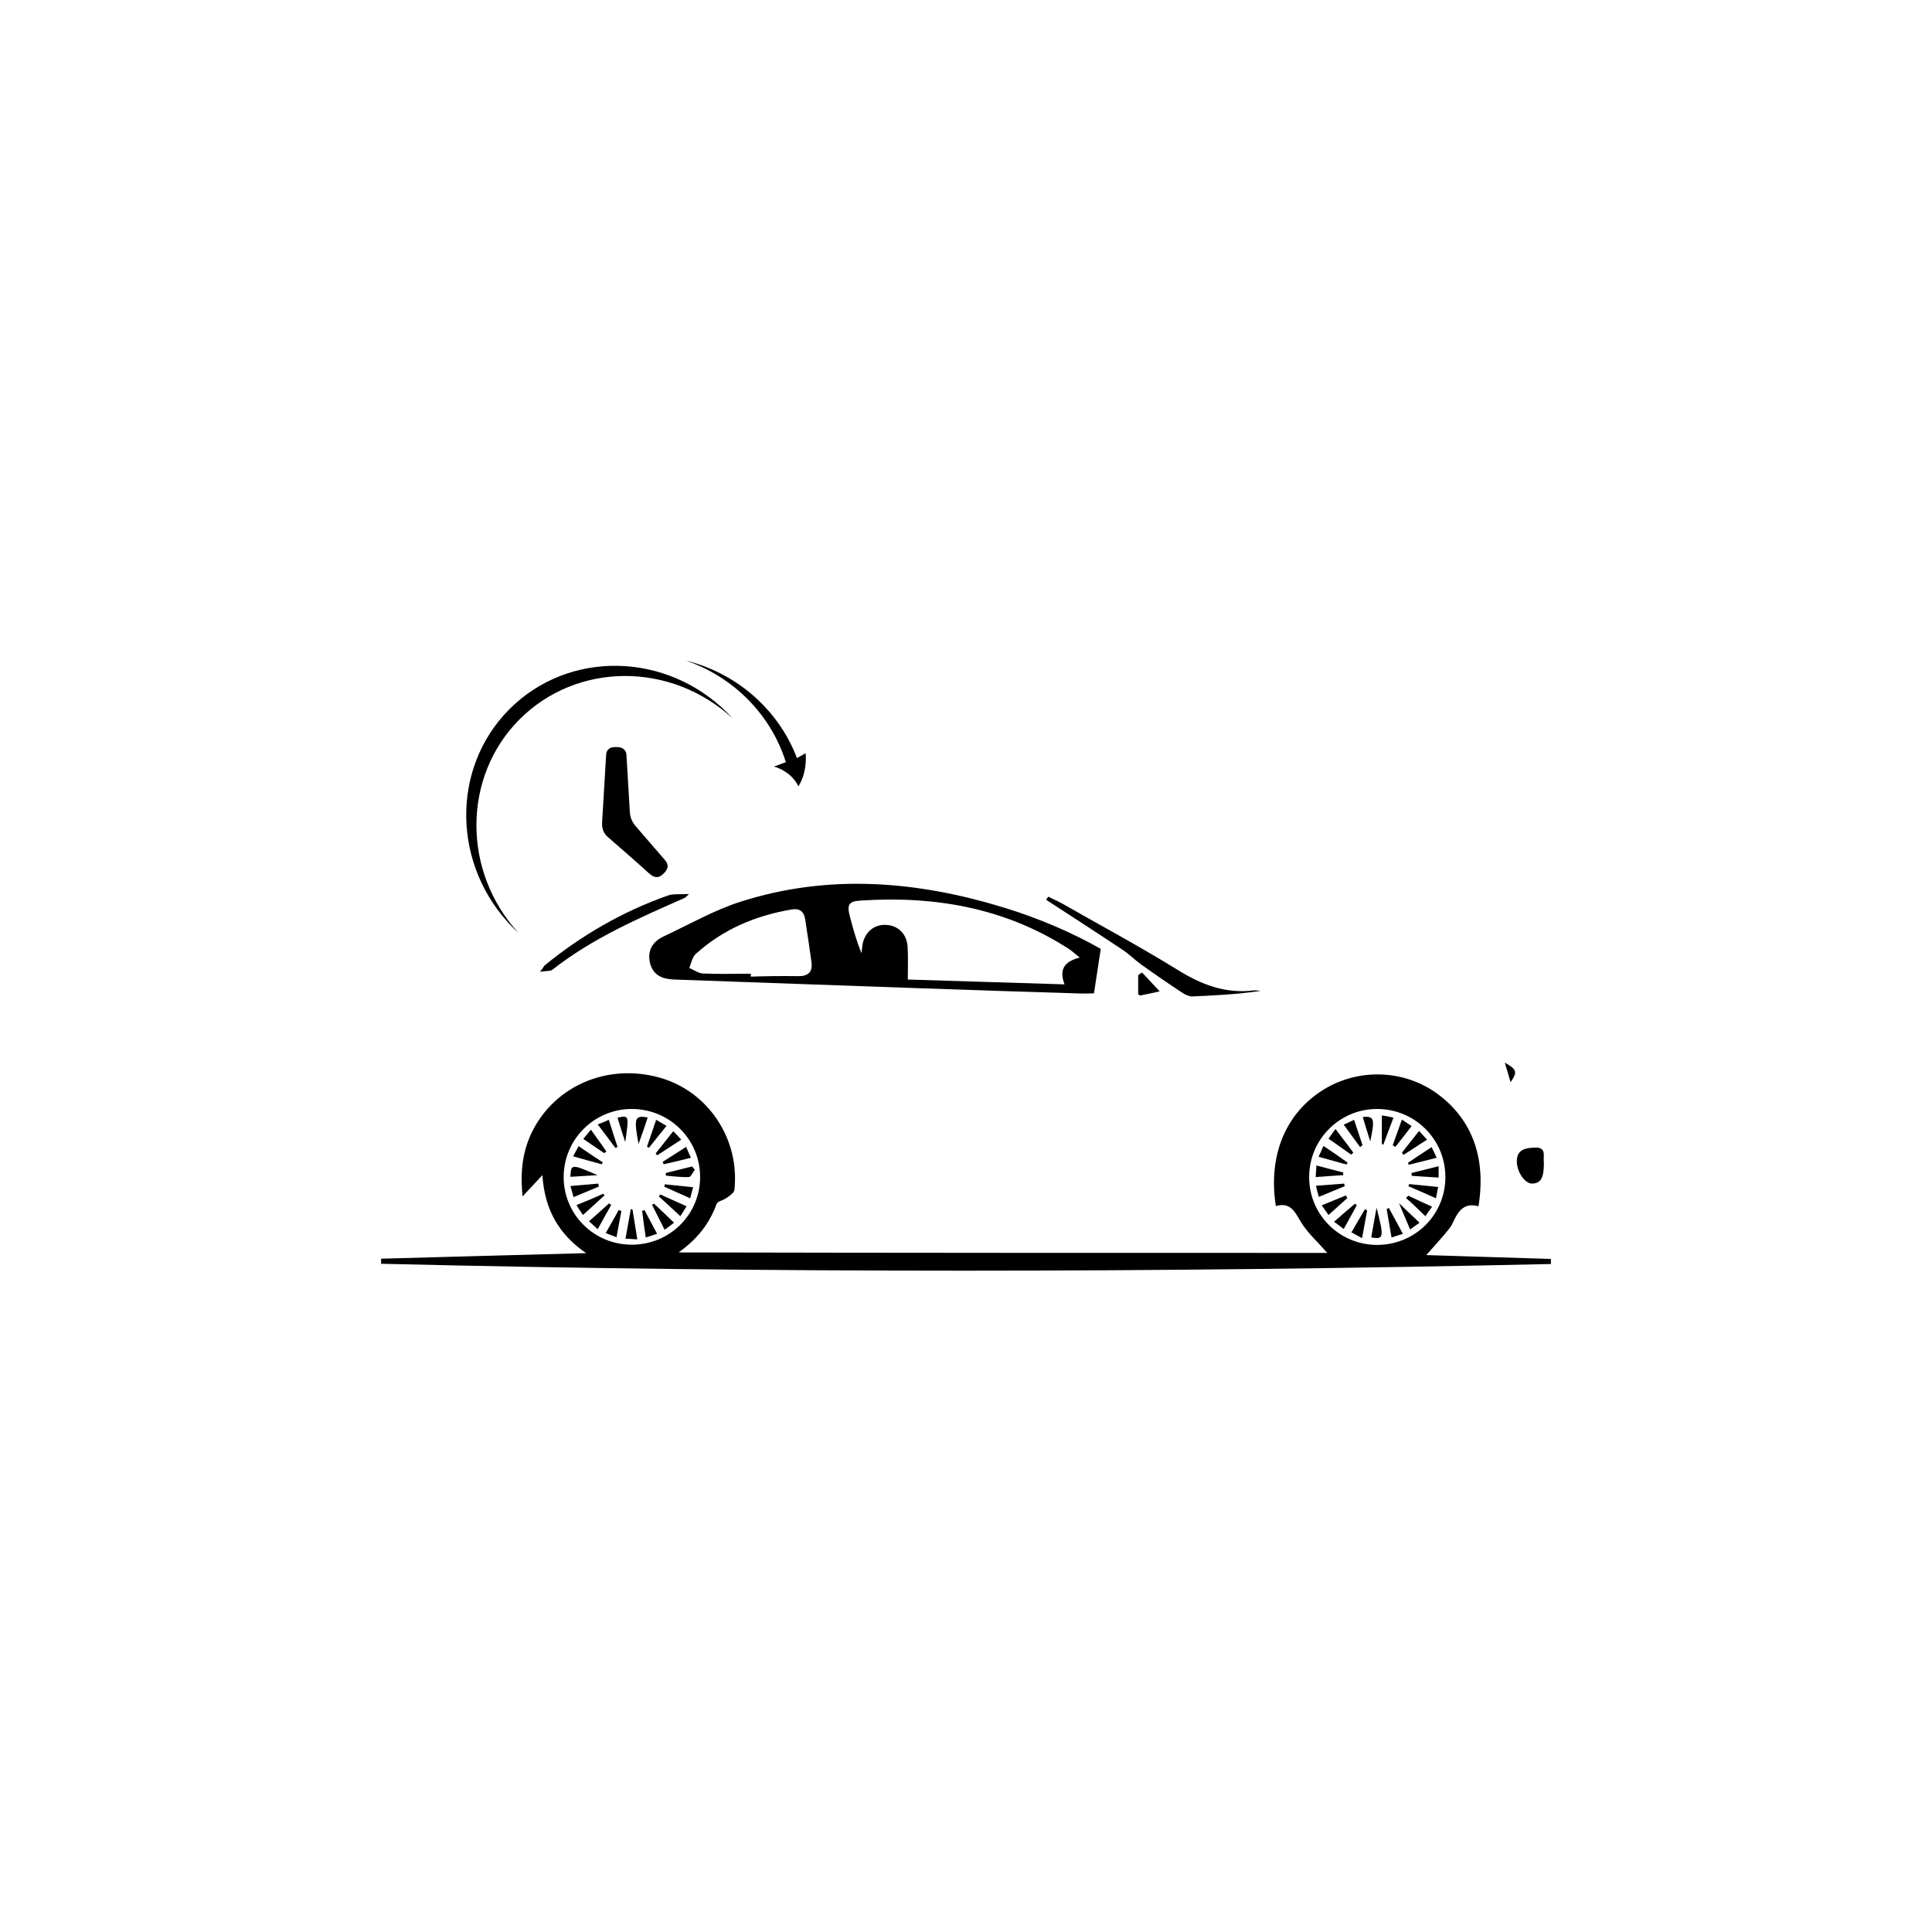 <?xml version="1.0" encoding="utf-8"?>
<!-- Generator: Adobe Illustrator 25.2.3, SVG Export Plug-In . SVG Version: 6.00 Build 0)  -->
<svg version="1.1" id="Layer_1" xmlns="http://www.w3.org/2000/svg" xmlns:xlink="http://www.w3.org/1999/xlink" x="0px" y="0px"
	 viewBox="0 0 800 800" style="enable-background:new 0 0 800 800;" xml:space="preserve">
<g>
	<g>
		<g>
			<path d="M549.6,518.8c-3.5-4-7.2-7.4-10-11.4c-3-4.3-4.4-10-11.3-8c-3.3-21,4.1-38.6,19.9-48.3c14.6-8.9,33.4-8.2,47.1,1.9
				c14.6,10.8,20.1,26.9,16.9,46.5c-6-1.7-8.5,2.1-10.6,6.8c-0.8,1.8-2.2,3.3-3.5,4.9c-2.4,2.8-4.9,5.6-7.5,8.5
				c17.1,0.5,34.3,1.1,51.6,1.6c0,0.7,0,1.4,0,2.1c-161.5,3.6-322.9,3.8-484.4-0.1c0-0.7,0-1.4,0-2.1c27.8-0.8,55.7-1.5,84.9-2.3
				c-11.9-8.2-17.2-18.7-18.1-32.3c-3,3.2-5.2,5.6-8.2,8.8c-1.1-10.3,0-19,4.2-27.3c9.7-18.9,31.5-27.9,52.8-21.8
				c19.9,5.7,33,25.4,30.7,46.4c-0.1,1.2-1.9,2.4-3.2,3.3c-1.3,1-3.8,1.4-4.2,2.6c-2.9,7.9-7.7,14.3-15.7,20
				C371.6,518.8,460.6,518.8,549.6,518.8z M289.9,487.2c-0.1-15.6-12.8-28.1-28.5-28c-15.4,0.1-27.9,12.6-28,28
				c-0.1,15.6,12.5,28.2,28.2,28.2C277.4,515.4,290,502.8,289.9,487.2z M598.5,487.2c-0.1-15.6-12.8-28.1-28.5-28
				c-15.4,0.1-27.9,12.7-27.9,28.1c-0.1,15.6,12.5,28.2,28.2,28.2C586.1,515.4,598.6,502.9,598.5,487.2z"/>
			<path d="M447.9,411.4c-22.5-0.7-45-1.4-67.4-2.2c-33.8-1.2-67.6-2.4-101.4-3.6c-4.8-0.2-8.6-1.7-9.9-6.7
				c-1.3-5.1,0.9-8.9,5.5-11.1c10.7-5,21.1-11,32.2-14.5c36.5-11.6,73-8.5,109.1,2.6c14.3,4.4,28,10.3,39.8,17
				c-1,6.6-1.9,12.3-2.8,18.4C451.5,411.4,449.7,411.4,447.9,411.4z M447.1,396.5c-2-1.6-3.3-2.8-4.7-3.7
				c-26.3-16.9-55.3-21.9-85.9-19.9c-5.2,0.3-5.9,1.7-4.5,6.9c1.3,5,2.7,9.9,4.7,14.9c0.2-1.3,0.3-2.6,0.5-3.9c1.1-5.1,5-8.2,10-7.8
				c4.7,0.3,8.2,3.7,8.6,8.8c0.3,4.3,0.1,8.6,0.1,13.8c21.6,0.7,42.8,1.3,64.9,2C438.4,401.2,440.9,398.1,447.1,396.5z M330.3,404.2
				c4.3,0.1,6.3-1.6,5.7-5.9c-0.8-5.9-1.7-11.8-2.6-17.7c-0.5-3.2-2.4-4.6-5.6-4c-14.9,2.5-28.4,8.2-39.7,18.4
				c-1.5,1.3-1.8,3.8-2.7,5.8c1.9,0.8,3.7,2.2,5.6,2.3c6.6,0.3,13.3,0.1,19.9,0.1c0,0.4,0,0.8,0,1.2
				C317.3,404.2,323.8,404.1,330.3,404.2z"/>
			<path d="M433.2,372.6c10.6,6.9,21.3,13.8,31.8,20.8c2.6,1.7,4.8,4,7.3,5.8c5.7,4.1,11.4,8,17.3,11.9c1.2,0.8,2.7,1.5,4.1,1.5
				c9.4-0.4,18.9-0.9,28.3-2.3c-1-0.1-2-0.3-2.9-0.2c-11.8,1.5-21.9-2.5-31.8-8.7c-15.4-9.5-31.4-18.1-47.2-27.1c-2-1.1-4-2-6-3
				C433.7,371.7,433.5,372.1,433.2,372.6z"/>
			<path d="M223.6,402.4c2.7-0.4,4.3-0.2,5.2-0.9c16.5-13,35.7-21.3,54.7-29.7c0.3-0.1,0.5-0.4,1.8-1.6c-3.7,0.2-6.4-0.2-8.7,0.6
				c-18.7,6.6-35.7,16.4-51,28.9C225.2,400.1,225,400.6,223.6,402.4z"/>
			<path d="M639.3,481.4c-0.5-2.3,1.5-6.6-4-6.2c-3.4,0.2-6.9,0.6-7.2,5.1c-0.3,4.7,3.3,9.9,6.4,9.8
				C638.1,489.9,639.3,487.7,639.3,481.4z"/>
			<path d="M471.3,403.8c0,2.6,0,5.2,0,7.9c0.3,0.2,0.6,0.5,0.9,0.5c2.7-0.5,5.3-1.1,8-1.7c-2.4-2.6-4.9-5.2-7.3-7.8
				C472.3,403,471.8,403.4,471.3,403.8z"/>
			<path d="M623.1,440c1,3.2,1.6,5.5,2.4,8.1C628.4,443.9,628.2,442.9,623.1,440z"/>
			<path d="M268.2,462.7c-5.4-0.9-5.8,0.1-3.8,11C265.7,470.2,266.9,466.7,268.2,462.7z"/>
			<path d="M261.2,500.7c-0.7,3.9-1.4,7.7-2.2,12.2c1.6,0.1,3,0.2,4.9,0.3c-0.7-4.5-1.4-8.5-2-12.4
				C261.6,500.7,261.4,500.7,261.2,500.7z"/>
			<path d="M247.7,490.1c-3.7,0.3-7.4,0.7-11.5,1c0.5,1.8,0.8,2.9,1.3,4.6c3.7-1.5,7.1-3,10.5-4.4
				C247.9,490.9,247.8,490.5,247.7,490.1z"/>
			<path d="M239.6,474.6c-0.8,1.4-1.4,2.5-2.3,4.2c4.2,1.2,8.1,2.3,11.9,3.3c0.1-0.3,0.3-0.5,0.4-0.8
				C246.3,479.2,243.1,477,239.6,474.6z"/>
			<path d="M286.1,479.4c-0.8-1.7-1.3-2.9-2-4.5c-3.4,2.2-6.6,4.2-9.7,6.2c0.1,0.3,0.3,0.7,0.4,1
				C278.3,481.3,281.9,480.5,286.1,479.4z"/>
			<path d="M247.4,486.6c-10.8-4.7-11-4.7-11.2,0.7C240,487.1,243.7,486.8,247.4,486.6z"/>
			<path d="M275.1,491.4c3.4,1.5,6.9,3.1,10.7,4.8c0.4-1.7,0.8-3,1.2-4.6c-4.2-0.4-8-0.8-11.8-1.2
				C275.2,490.7,275.2,491,275.1,491.4z"/>
			<path d="M281.7,503.6c1-1.6,1.7-2.7,2.6-4.1c-3.8-1.7-7.4-3.3-10.9-4.9c-0.2,0.3-0.4,0.5-0.6,0.8
				C275.6,497.9,278.4,500.5,281.7,503.6z"/>
			<path d="M238.7,499c1,1.6,1.7,2.7,2.7,4.1c3.2-2.9,6-5.5,8.9-8.1c-0.2-0.2-0.3-0.5-0.5-0.7C246.3,495.9,242.7,497.4,238.7,499z"
				/>
			<path d="M275.2,509.2c1.4-1,2.4-1.7,3.9-2.9c-2.9-2.8-5.6-5.4-8.3-7.9c-0.3,0.2-0.6,0.3-0.8,0.5
				C271.7,502.2,273.4,505.6,275.2,509.2z"/>
			<path d="M271.7,463.7c-1.5,4.3-2.6,7.7-3.8,11.1c0.3,0.2,0.5,0.3,0.8,0.5c2.3-2.9,4.6-5.8,7.3-9.1
				C274.5,465.3,273.4,464.7,271.7,463.7z"/>
			<path d="M247.5,465.6c2.8,3.7,5.1,6.7,7.3,9.7c0.3-0.1,0.6-0.2,0.9-0.4c-1.2-3.6-2.3-7.1-3.6-11.2
				C250.6,464.4,249.3,464.9,247.5,465.6z"/>
			<path d="M250.8,510.6c1.6,0.6,2.8,1.1,4.5,1.7c0.7-3.9,1.3-7.3,2-10.8c-0.4-0.2-0.7-0.3-1.1-0.5
				C254.5,504.2,252.7,507.2,250.8,510.6z"/>
			<path d="M275.7,486.8c3.2,0.3,6.3,0.7,9.5,0.6c0.9,0,1.7-2,2.5-3.1c-0.4-0.4-0.8-0.9-1.1-1.3c-3.6,0.9-7.3,1.8-10.9,2.7
				C275.7,486.1,275.7,486.5,275.7,486.8z"/>
			<path d="M278.8,468.4c-2.6,3.3-5,6.3-7.3,9.2c0.2,0.3,0.4,0.5,0.6,0.8c3.2-2.1,6.3-4.1,10-6.5C280.9,470.6,280,469.7,278.8,468.4
				z"/>
			<path d="M252.2,498.3c-2.7,2.4-5.3,4.8-8.3,7.4c1.2,1.1,2.2,2,3.6,3.3c2-3.7,3.8-6.9,5.6-10.1
				C252.8,498.7,252.5,498.5,252.2,498.3z"/>
			<path d="M267.4,512.4c1.8-0.6,3.1-1,4.7-1.5c-1.9-3.5-3.5-6.6-5.2-9.8c-0.3,0.1-0.7,0.2-1,0.3
				C266.3,504.9,266.8,508.4,267.4,512.4z"/>
			<path d="M244.7,467.8c-1.3,1.5-2.1,2.5-3.2,3.8c3.1,2.1,5.9,4,8.7,5.9c0.3-0.2,0.6-0.5,0.9-0.7
				C249.1,474,247.2,471.2,244.7,467.8z"/>
			<path d="M258.9,472.9c1.6-11.1,1.6-11.1-3.2-10.1C256.7,466.2,257.8,469.6,258.9,472.9z"/>
			<path d="M594.6,496.2c0.4-2,0.6-3.2,0.9-4.7c-4.2-0.4-8.1-0.8-12-1.2c-0.1,0.3-0.2,0.6-0.3,0.9
				C586.8,492.7,590.4,494.3,594.6,496.2z"/>
			<path d="M584.6,486.9c3.6,0.2,7.2,0.5,11.1,0.7c0-1.6,0-2.9,0-4.7c-4,1-7.6,1.9-11.2,2.8C584.5,486.1,584.5,486.5,584.6,486.9z"
				/>
			<path d="M567.4,472.6c2-9.4,1.6-10.5-3.1-10.1C565.3,466,566.3,469.3,567.4,472.6z"/>
			<path d="M572.2,461.9c0,4.3,0,8.1,0,11.8c0.2,0.1,0.4,0.2,0.6,0.3c1.3-3.5,2.6-7,4.2-11.2C575.3,462.4,573.9,462.1,572.2,461.9z"
				/>
			<path d="M574.2,500.7c0.6,3.7,1.3,7.4,2,11.7c1.6-0.5,2.9-0.9,4.7-1.5c-2.1-3.8-3.9-7.3-5.8-10.7
				C574.7,500.3,574.5,500.5,574.2,500.7z"/>
			<path d="M544.9,491c0.4,1.7,0.7,2.9,1.2,4.6c3.8-1.6,7.3-3,10.7-4.4c-0.1-0.4-0.1-0.7-0.2-1.1C552.8,490.4,549.1,490.7,544.9,491
				z"/>
			<path d="M594.9,479.4c-0.8-1.8-1.4-2.9-2.1-4.4c-3.5,2.3-6.7,4.4-9.8,6.5c0.1,0.3,0.3,0.6,0.4,0.8
				C586.9,481.4,590.5,480.5,594.9,479.4z"/>
			<path d="M556.2,485.5c-3.6-0.9-7.2-1.9-11.1-2.9c-0.1,1.8-0.2,3-0.3,4.8c4.1-0.3,7.7-0.6,11.4-0.8
				C556.2,486.2,556.2,485.8,556.2,485.5z"/>
			<path d="M548,474.5c-0.8,1.9-1.3,3-2,4.5c4.1,1.1,7.8,2.2,11.6,3.2c0.1-0.3,0.3-0.5,0.4-0.8C554.9,479.2,551.8,477,548,474.5z"/>
			<path d="M581.2,478.2c3.1-2,6.3-4.1,9.7-6.3c-1.2-1.3-2-2.2-3.3-3.6c-2.5,3.2-4.8,6.1-7.1,9C580.7,477.6,580.9,477.9,581.2,478.2
				z"/>
			<path d="M590.2,503.6c1-1.5,1.8-2.5,2.8-3.9c-3.5-1.6-6.7-3.1-9.9-4.6c-0.3,0.3-0.6,0.7-0.9,1
				C584.8,498.3,587.2,500.7,590.2,503.6z"/>
			<path d="M583.9,509.1c1.3-1,2.4-1.7,3.9-2.8c-3.1-2.9-5.8-5.5-8.5-8.1"/>
			<path d="M552.4,505.9c1.6,1.2,2.6,1.9,4,3c1.9-3.5,3.7-6.6,5.4-9.8c-0.2-0.2-0.4-0.5-0.7-0.7C558.4,500.7,555.7,503,552.4,505.9z
				"/>
			<path d="M570,500.1c-0.9,5-1.6,8.7-2.2,12.3C573,513.3,573.2,512.4,570,500.1z"/>
			<path d="M560.4,477.3c-2.2-3-4.5-6-7.4-9.8c-1,1.4-1.8,2.4-2.9,4c3.3,2.3,6.4,4.5,9.4,6.6C559.8,477.8,560.1,477.5,560.4,477.3z"
				/>
			<path d="M564,512.7c0.8-4.5,1.5-8,2.1-11.5c-0.3-0.2-0.6-0.3-0.9-0.5c-1.8,3.1-3.6,6.1-5.6,9.6C561,511.1,562.2,511.7,564,512.7z
				"/>
			<path d="M577.8,474.9c2.1-2.7,4.3-5.4,6.7-8.6c-1.3-0.9-2.4-1.6-4-2.7c-1.4,3.9-2.6,7.3-3.8,10.6
				C577.1,474.5,577.4,474.7,577.8,474.9z"/>
			<path d="M564.2,474.2c-1.1-3.4-2.3-6.8-3.5-10.5c-1.5,0.7-2.6,1.2-4.3,2c2.4,3.3,4.6,6.3,6.8,9.3
				C563.5,474.7,563.8,474.5,564.2,474.2z"/>
			<path d="M547.3,499.1c1.1,1.6,1.8,2.6,2.8,4c2.8-2.5,5.3-4.8,7.8-7c-0.2-0.4-0.4-0.7-0.6-1.1
				C554.1,496.3,550.9,497.6,547.3,499.1z"/>
		</g>
	</g>
	<g>
		<path d="M215.1,297.9c23.9-23.9,62.7-23.9,88.2-0.5c-0.7-0.7-1.4-1.5-2.1-2.2c-25.4-25.4-65.8-26.1-90.3-1.5
			c-24.4,24.5-23.7,65.1,1.6,90.5c0.7,0.7,1.5,1.4,2.2,2.1C191.4,360.9,191.4,321.7,215.1,297.9z"/>
	</g>
	<path d="M330,313.9l3.6-2c0,0,0.9,7.6-3,13.7c0,0-2.4-5.9-10.1-8.2l4.9-1.8c-5.9-18.9-20.8-34.9-41.2-42c1,0.2,2,0.5,3,0.8
		C307.7,280.6,323.1,295.7,330,313.9z"/>
	<g>
		<path d="M251.7,346.6c5.6,4.9,11.3,9.8,16.9,14.9c2.4,2.2,4.2,2.4,6.6-0.2c1.6-1.8,1.7-3.3,0.2-5.1c-4-4.7-8.1-9.3-12.1-14
			c-1.5-1.7-2.4-3.7-2.5-6c-0.5-7.9-0.9-15.7-1.4-23.6c-0.1-1.8-1.3-3-3.1-3.2c-0.8-0.1-1.5-0.1-2.3,0c-1.7,0.1-2.9,1.3-3,3
			c-0.5,8.4-1,16.7-1.5,25.1c0,0,0,0,0,0c-0.1,1.3-0.2,2.5-0.2,3.8C249.3,343.4,250.1,345.2,251.7,346.6z"/>
	</g>
</g>
</svg>
